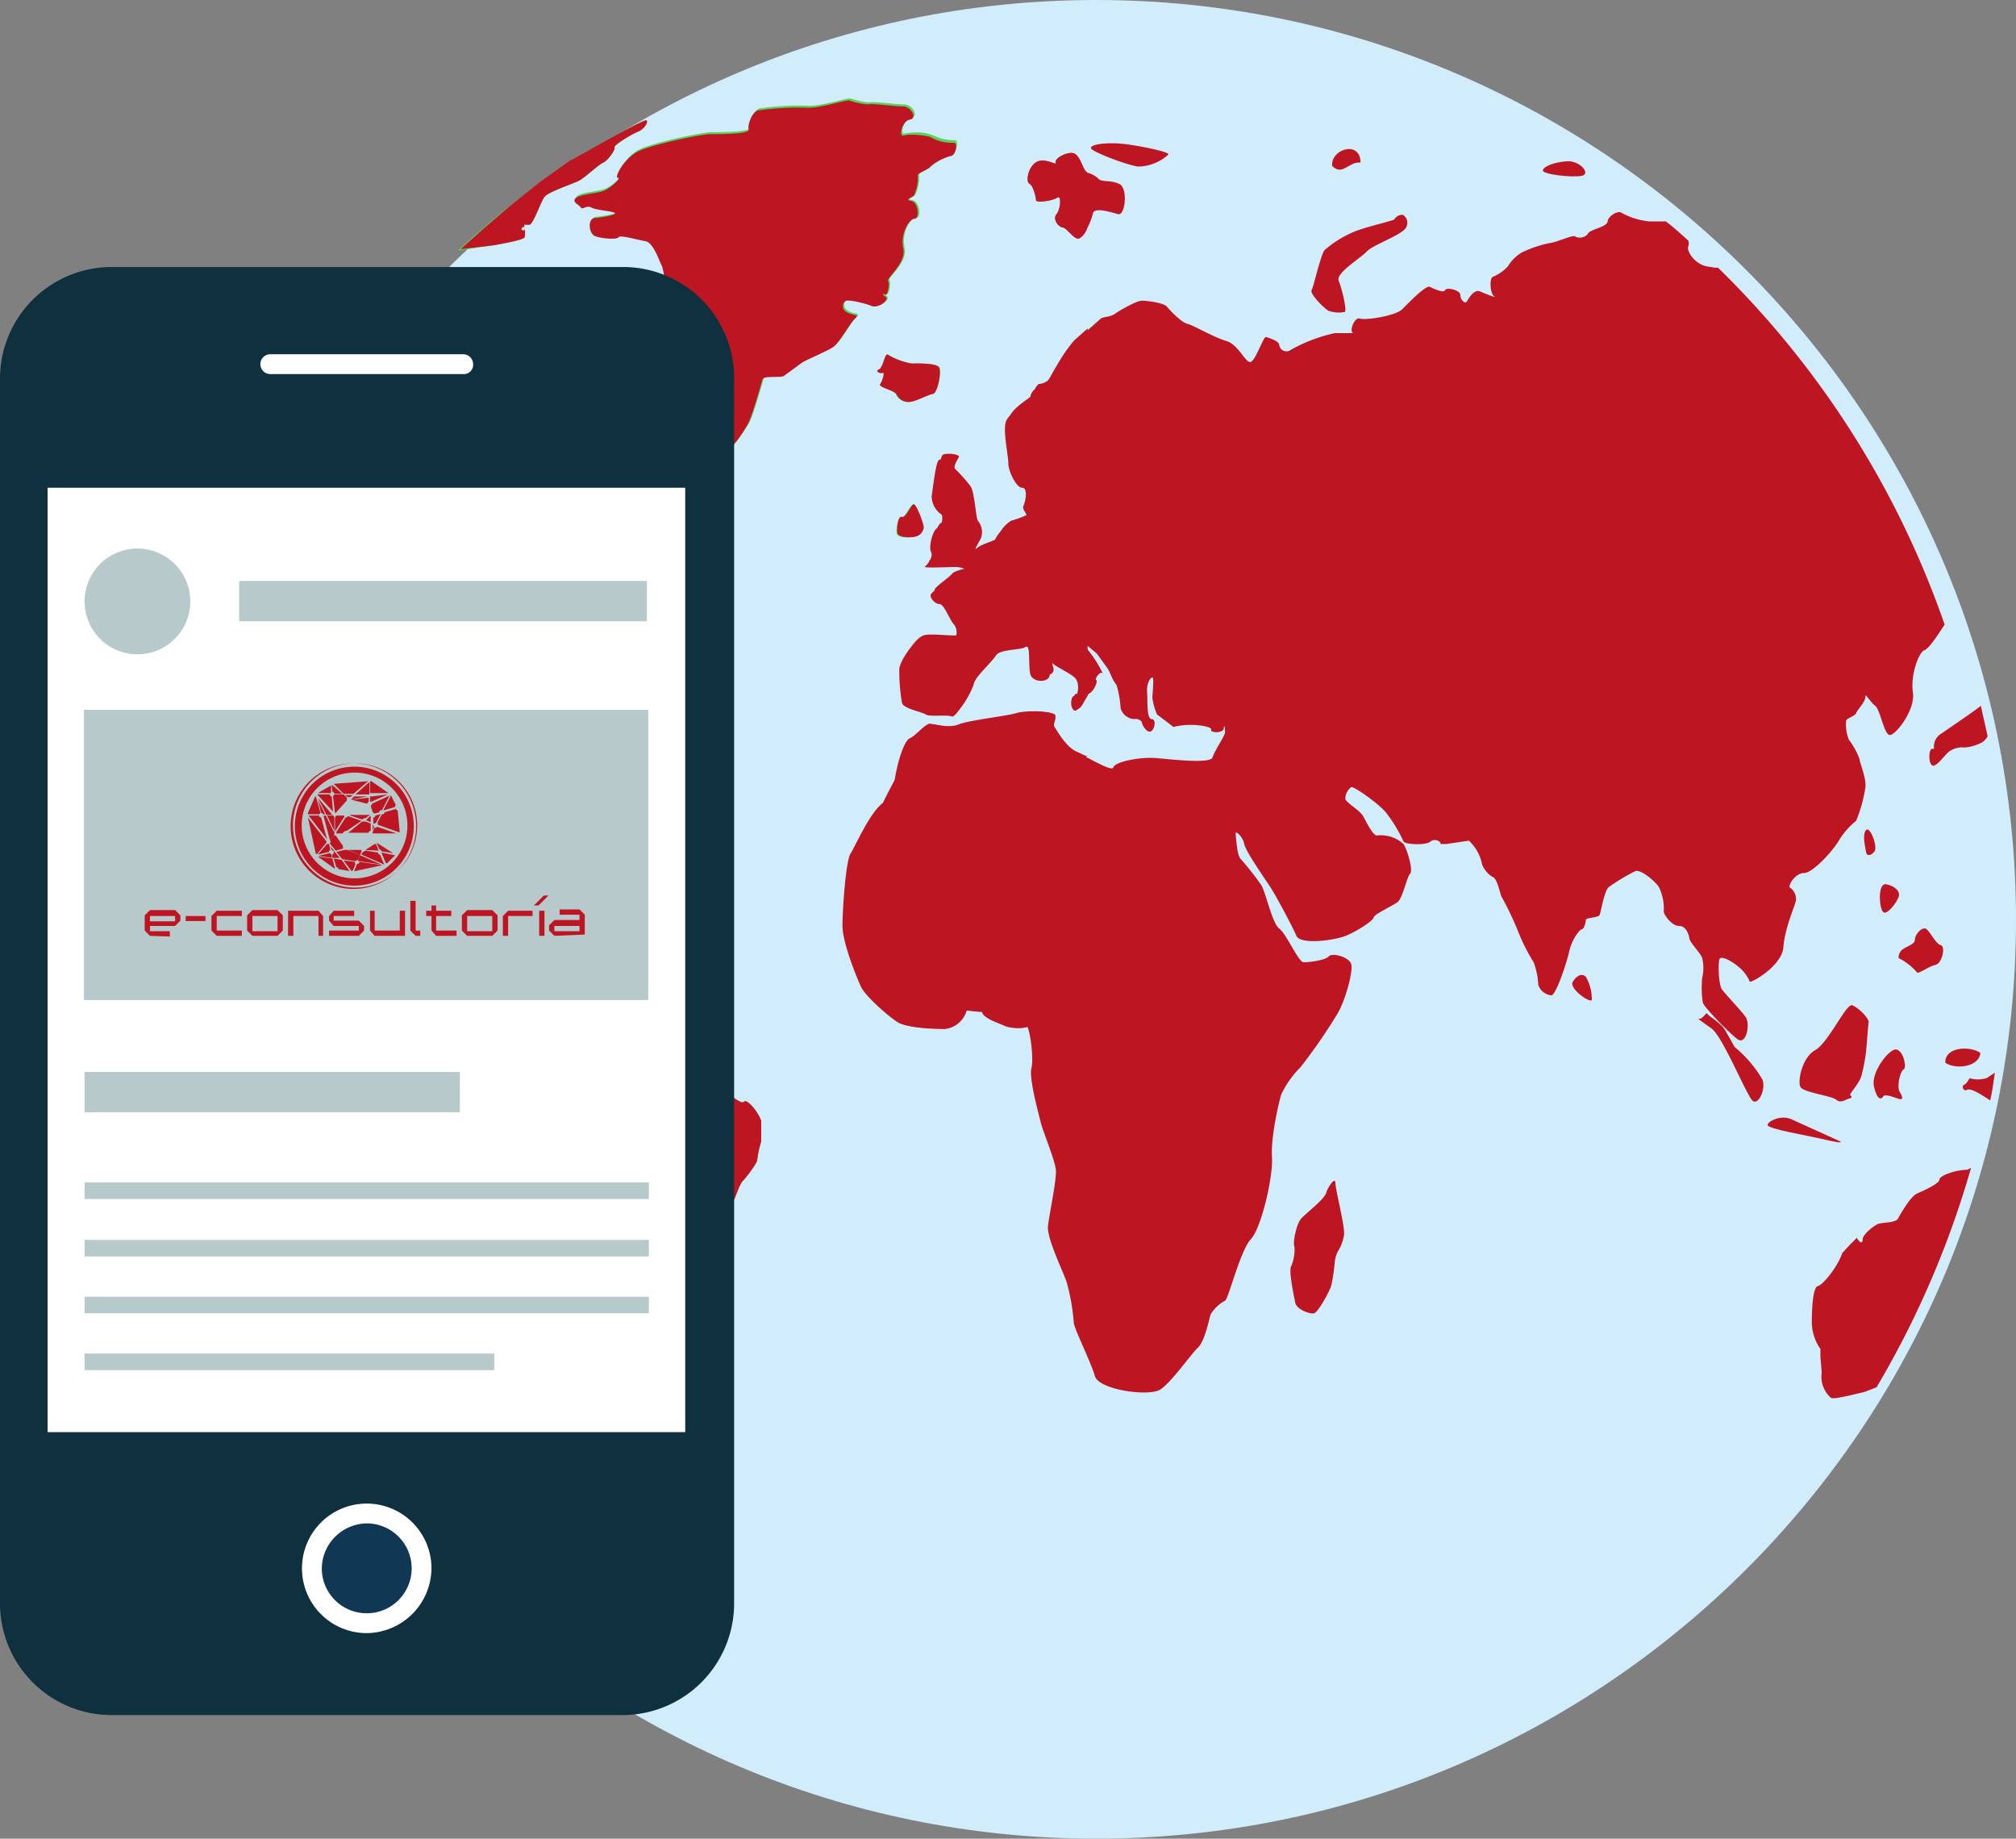<svg xmlns="http://www.w3.org/2000/svg" xmlns:xlink="http://www.w3.org/1999/xlink" viewBox="0 0 305.1 278.2"><rect x="0" y="0" width="305.1" height="278.2" fill="#808080" stroke="none"/><defs><style>.cls-1{fill:none;}.cls-2{fill:#d1ecfb;}.cls-3{fill:#bd1622;}.cls-4{fill:#57d357;}.cls-5{fill:#103754;}.cls-6{fill:#c1e2de;}.cls-7{fill:#0e303f;}.cls-8{fill:#fff;}.cls-9{fill:#b7c9cb;}.cls-10{clip-path:url(#clip-path);}</style><clipPath id="clip-path"><rect class="cls-1" x="9.8" y="110.4" width="92.3" height="38.49"/></clipPath></defs><title>mundo</title><g id="Capa_2" data-name="Capa 2"><g id="Pagina_Inicial_escritorio" data-name="Pagina Inicial escritorio"><g id="Porque_somos_tu_mejor_elección" data-name="Porque somos tu mejor elección"><path class="cls-2" d="M165.9,0C89.2,0,26.8,62.4,26.8,139.1S89.2,278.2,165.9,278.2s139.2-62.3,139.2-139S242.6,0,165.9,0Z"/><path class="cls-3" d="M297.7,177c-1.8,0-4.2.9-4.2,1.5s-2.5,1.7-3.4,2.1-2.4,2.9-2.8,3.7-2.4.6-3.1.9-2.3,1.6-2.3,2.3-.4.6-.9-.2l-1,1-1.2,1.3c-.7,2.1-2.9,4.8-3.7,5s-.9,3.9-.9,5.4a7.1,7.1,0,0,0,1.3,4.1v1.2l.2,2.4a4.2,4.2,0,0,0,1.4,3.8c.4.3,3.8-.6,5.1-.9l1.8-.7a141.6,141.6,0,0,0,14.3-33.2Z"/><path class="cls-4" d="M68,180.5c-.2.4,2.3,2.9,3.2,3.8a26,26,0,0,1,3.4,6.4,11.5,11.5,0,0,1,0,4.1,7,7,0,0,0,.5,2.1c.1.5-.8,4.5-.5,6.2s-1.9,6.7-1.8,9.3,1.2,5.8,1.6,5.6.6,2.3-.1,2.6-1.7,2.3-1.2,2.4,0,2.1.1,2.9.8,6.1.9,7.4,2,4.5,2.4,5.6.8,3.1.9,3.4l.3.7,2,.9c.4.3,3.4.1,4.4-.1s.1-1.1-.3-1.5-.8-2.8-1.3-3-.7-3.2-.3-3.9,2.2-1.7,2.4-2.3.2-3.1-.2-3.5.1-3.5-.2-5.1,2.7-3,2.9-4.2,3.5-2.6,4.2-3.2,1.4-4.2,1-4.9,1.2-1.4,1.9-1.4l1.8-.5c.2,0,1.1-1.6,1.5-1.9s1.4-4.1,2.2-4.7a6.8,6.8,0,0,0,1.5-3.5,9.3,9.3,0,0,1,1.7-3.2c.4-.6,3.5-2,4.1-2.2s1.4-5.2,1.6-7a40.3,40.3,0,0,1,1.2-4.8c0-.6,1-1.1,1.2-1.3s.9-2.5,1.4-3,2.2-2.7,2.2-3.2a15.9,15.9,0,0,1,.6-2.8v-3.1c-.5-1.5-2.2-3.4-2.6-2.9s-2.3-1.3-3.3-1.7a16.3,16.3,0,0,0-4-.6c-.6,0-2.7-1.7-3.7-2a33.3,33.3,0,0,1-3.8-1c-.4-.3-1-3.9-3-5.1s-5.4-4-5.8-5-4.1-3.1-5.3-3.8-2.9-.8-3.1-.5-1.7-2-2.4-2.6-3-1.1-3.1-.6-1.6.2-1.9-.2-1.5.2-2.1.4-2.4,3-3.3,3.7-1.9-.6-2.5-.9a6,6,0,0,0-3.3.9c-.6.4-1.9-3-1.6-4.6s-1.4-4.7-2.8-4.8-1.7-3.4-1.5-4.6-2.4-2-3.1-2.1-2.3,1.6-2.6,2.5-6.4-1.1-5.7-4.8,3.6-7.5,4.3-7.9,4.6-.6,5.5-.1a1.6,1.6,0,0,0,1.8-.2,12.2,12.2,0,0,1,4.3.4c.9.4,2.3,4.1,3.3,4.5s1.3-2.4,1.5-3.1a9,9,0,0,0-.7-2.9c-.2-.5,1.6-5,3.1-5.7s3.1-3.3,2.9-3.7,1.2-.8,1.5-1,0-3.8.5-4.6a17.2,17.2,0,0,1,4.3-2.8c.9-.4,1.5-2.6,1.2-3.1s2.3-2.6,3.7-3.1,2.5.8,2.2.9L87,95.3c.8-.5,0-2.3-.6-2.8s-.2-2.4.5-2.6A2.5,2.5,0,0,0,88,87.7c-.2-.3,3,.3,4.2-.6s.3,2.1-.5,3.4a1.4,1.4,0,0,0,1.2,2.2,1.3,1.3,0,0,1,1.3,1c.1.3,1.3-.4,2.1,0s1.3-1.1,1.3-1.8-1.9-2-2.2-2.9a46,46,0,0,1-.4-6.5c0-.9-1.3-2.5-1.7-2.2s-1.2-2.5-1.9-3.1a3.5,3.5,0,0,1-.8-2.4c0-.4-2.2-2.8-2.8-3.9s-1.3-.9-1.4-.4-1.6.6-2.3.5-1.2-2.6-1.2-3.5-2.9-1.1-3.4-1.9-2.4-.4-2.7-.9a3.2,3.2,0,0,0-2.3-.8c-.3.2-.2,7.1-.5,8.9s-1.9,3.5-2.5,3.4-.2,1.3.1,1.2-1.1,2-1.3,3.4-1.6,0-1.8-1.3-1.6-3-1.9-2.6-1.2-.5-1.6-.2-3-1.5-4.1-2.1-1.6-3.8-2.3-4.1-.1-.7-.1-1.2,2.1-2.4,2.7-3.1A49.6,49.6,0,0,1,65,61.8c.9-.7,1.6-2.3,1.4-2.6s3.9-1.6,5-1.9,2-3.4,2.2-4.3a3.7,3.7,0,0,0-1.2-2.7c-.5-.2,1.5-.3,2.2.1s2.7-.6,3.6-.2l3.7,2.2-.2,2.2-.5,3.8c-3.2,1.3-4.1,3.6-3,3.5s6.2,2.2,7.6,3.2,1.9-1.5,2.3-2.3a6.7,6.7,0,0,0,0-3.7c-.4-.5,1.6-.3,2.2.2s1.2-.5,1.6-.8.6-2.3.9-2.7-.9-.8-1-1.4-2.3-1.5-3-1.9a1.8,1.8,0,0,1-.5-2.2c.3-.3-.2-2.3-.6-2.9s-2.7-1.2-3.5-1.2-1.6-1.8-2.1-2.1a14.6,14.6,0,0,0-4.3-.4c-.7.2-2.1-2.2-3.4-1.4s-2.6-.8-3.2-1.2-3.6,2.9-3.5,5.1,1.1,4.4,1.6,4.5-.1,2.1-.6,2.7-1.8-.6-1.3-1.1-1.3-2.9-1.9-3.8-2-1.3-3-1.7l-1.8,2a5.1,5.1,0,0,1,.2,2.7c-.4,1.4-1.6,1.6-1.6,1A1.7,1.7,0,0,0,58,52a138.3,138.3,0,0,0-31.3,72.7,6.6,6.6,0,0,1,1.6,2.3c.4,1.2,2.5,2,2.9,2.3s.5-2.3.2-3,.5-1,.5-.6,2,2.7,2.6,3.6,1.3,6.1,2,7.2,6.7,3.5,8.7,3.9a11,11,0,0,1,4.8,3.2c.4.6,3,.9,3.5,1.2l2.4,2.4a3.5,3.5,0,0,1,1,1.7c0,.3,3.4,1.6,4.3,2.5a2.1,2.1,0,0,0,2.5.3c.2-.4.9,1.8,1.3,2.6a4.2,4.2,0,0,1,.1,2.9c-.3.3-.7,3.7-1.3,4.4s-1.8,5.7-1.5,6.7a7.4,7.4,0,0,0,2.6,3.3.8.8,0,0,1,.2,1.1l-.3.3c-.5,0-.3,4.9,1,5.6S68.2,180.2,68,180.5Z"/><path class="cls-5" d="M84.3,95.8"/><path class="cls-4" d="M74.8,37.1c1.6-.3,4.4-.8,4.6-1.2a4.2,4.2,0,0,0-.1-1.9h.8c.6,0,1.7-3.4,2.3-4.2s4.4-2,5.3-2.5,2.9-2.4,3.6-2.7,1.9-2,1.7-2.3,2.6-2,3.6-2.4,1.6-1.6,1.2-1.7-6,3-11.3,6A156.5,156.5,0,0,0,69.3,37.9Z"/><path class="cls-3" d="M175.5,210.3c1.7-1,4.8-5.5,5.8-6.4s1.7-4.3,1.9-5a5.7,5.7,0,0,1,2.2-2.1c.5-.2,2.3-7.6,3.9-9.3s3.4-9.5,3.2-12.4,1-8.2,1.4-9.5a14.6,14.6,0,0,1,2.9-4.1,83.9,83.9,0,0,0,5.6-8.1c1.2-2,2.4-6.4,2.1-7.5s-2.9-1.8-3.4-1.2-3,.9-3.8.9-2.6-4.3-3.7-5.1-2.1-5.8-2.8-6.7a46.4,46.4,0,0,0-3-3.8c-.6-.5-.7-3.1-.8-3.8s1.1.4,1.3,1.5,3.1,5.2,4,6.6,3.3,5.9,3.9,7.3,5.9.7,7.7-.1,3.9-2.2,4-2.7,2.8-1.7,3.6-2.3,1.4-3.8,1.9-4.3-.4-3.6-1-4.5a5.1,5.1,0,0,0-3.9-1.3c-.6.3-1.7-2-2.2-2.9s-2.5-2-2.7-2.6a2.2,2.2,0,0,1,.9-1.8c.3-.2,4.2,2.5,5.3,3.9a22,22,0,0,1,2.6,4.3c.2.5,3.3.6,4,.1a1.1,1.1,0,0,1,1.6.1v.2h.9l3.4-.5a6.6,6.6,0,0,1,2,3.6,3.9,3.9,0,0,0,1.6,1.9c.6.1,1.1,2.3,1.3,2.9a48.3,48.3,0,0,1,2.5,5.2,29.1,29.1,0,0,0,2.4,4.8,11,11,0,0,1,.7,3.4,2.3,2.3,0,0,0,2,1.6c.7-.1,2.3-4.9,2.7-6.7s1.6-3.3,1.9-3.3.6-1,.6-1.4,1.9-.3,2.1-.8.7-3.7,1.4-4.2a30.1,30.1,0,0,1,4-2.4c.8-.3,3.1,1.6,3.6,2.5a7.5,7.5,0,0,1,.7,3.5c-.2.3,1.1,2.3,2.3,2.3s1.5,1.5,1.6,2,1.6,2.1,1.9,2.8a6.6,6.6,0,0,1,0,3.1,15.9,15.9,0,0,0,.1,3.7c.2.7,3.8,4.4,5.2,5.5s2-2.3,1.3-3.3-3.1-3.5-3.6-4.2-.6-3.7-.4-4.5,2.1.4,2.8,1a5.8,5.8,0,0,1,1.8,2.3c0,.4,4.9-2.3,5.1-5.2s1.8-6.3,1.9-7.1a2.1,2.1,0,0,0-.9-1.9c-.4-.1.7-2.2,2.1-2.2s4.6-3.6,5.4-5.1a11.6,11.6,0,0,1,2.5-2.8,21.4,21.4,0,0,0,1.4-5c.2-1.4-.8-3.6-.9-4.4a11.9,11.9,0,0,0-1.6-2.9,6.1,6.1,0,0,1-.4-2.9c.1-.3,1.4-.7,1.5-1.1s1.5-1.8,1.4-2.5.8.9,1.5,1.4,1.3,4.1,2.1,4.4,4-3.7,3.6-6.4.9-6.1,1.7-6.4,2.1-2.4,3.1-3.9a139.2,139.2,0,0,0-34.3-54h-.5l-1.2-.2c-2-.4-3.1-2.5-2.8-3a1.3,1.3,0,0,0,0-.9c-1.1-1-2.2-2-3.4-2.9h-2.5a11,11,0,0,1-4.2-1.3c-.4-.4-2,.4-2.1,1.3s-2.8,1.2-3,1.9a1.6,1.6,0,0,1-1.9.4c-.2-.4-2.8.9-4,1a18.2,18.2,0,0,0-4.1,1.4,6.2,6.2,0,0,0-2.1,2.1,6.5,6.5,0,0,1-2.3,1.6c-.5.2-.4,2.5.2,2.9s-1.2-.3-2.1-.7-1.7,1-2,1.5-1-.3-1-1-2.1-1.2-2.3-.7-1.7-.2-2.3-.5-3.2,2.4-4.2,3.4-5.6,1.7-6.4,1.4-1.7,2-1,2.2h-2.8a24.4,24.4,0,0,0-6.6,2.5,1.1,1.1,0,0,1-1.8-.7c0-.6-1.6-1.1-2-1.2s-1.4,3.1-2.2,3.7-1.8-2.5-3.8-3.1-5-2.4-5.9-2.6-2.6-2-3.1-2.6-3-.9-3.8-.9-3.4,1.5-4.1,2-1.7.4-2.1.7l-4.4,3.9c-1.1.9-3.1,4.7-3.7,5.7a2.4,2.4,0,0,1-1.9,1.1,1.9,1.9,0,0,0-.7,1.4c0,.4-3.3,2.1-3.7,3.6s.4,5,.4,6.2,1.2,3.7,2.1,3.7.5,2.1.2,2.7.6,1.2.5,1.7-2.3,1.2-3,1.4a5,5,0,0,0-2,2.5c-.1.5-2.3.9-3.1,1.6a9.1,9.1,0,0,1,.6-1.6,2.7,2.7,0,0,0-.5-2.5c-.3-.3-.5-4.3-1.1-5.2a22.4,22.4,0,0,0-2.3-2.6c-.3-.3.2-1.3.5-1.8s-1.9-.7-2.4-.4-.9,4.3-1.1,5.4a3.4,3.4,0,0,0,1.4,2.8c.4.1.2,2-.5,2.1s-1.4,2.9-1,3.6-.5,1.9-.9,2.2,2.8.1,4.3.1a3.9,3.9,0,0,1,2.5.7c-.1.1-2.8.5-3.3,1.1s-2.3,1.8-2.6,2.3.6,1.5,1.3,1.5,1.6,2.6,2.2,3.1a2.2,2.2,0,0,1,.1,2.3c-.2.4-3.9-.2-5.2.1s-3.1,3.2-3.2,4.3a28.4,28.4,0,0,0,.4,5.1c.1.9,3,1.4,3.6,1.8s3.3,0,3.9.3,2.4-2.8,2.8-4.2,3.3-4,3.9-5,3.7-.8,4.5-1.3.4,2.4.7,4,3.4,1.4,2.9-.1.3-2.1.4-1.6,3,1.7,3.6,2.5.4,2.6-.2,2.6-.7,1.9,0,2.2,1.6-2.2,2.3-2.6,1.3-1.9,1-2,.6-1.5,1-1a17.8,17.8,0,0,0-2.8-4.2c-1.3-1.3-.3-.7,1.9,1.2l1.6,2.2c.3.4.7,1.6,1,2l.4.6a16.2,16.2,0,0,1,.6,3.5,2.3,2.3,0,0,0,2,1.6,1.3,1.3,0,0,1,1.2.4c-.1.1.5,1.5,1.2,1.5s1.1-1.9.3-1.9-.6-2.8-.7-4.1.5-2.2.8-2.2,0,2.5,0,3.1a9.7,9.7,0,0,0,.7,2.5l.8.6,1.7,1.3c2.5-.7,5.9-.1,5.7.4s1.8.6,1.9-.2.2.1.2.6-1.6,2.8-1.9,3.8-6.1.3-8.6.1-6.2.6-6.4,1.4-4.1-1.7-5.9-2.4-3.2-3.4-3.5-3.8.3-1.2.1-1.8-4.2-.6-5.4-.2-7.3,1.1-8.7,1.7-3.6,0-4.3-.1-2.3,1.9-3.1,2.2-1.8,3.2-2.3,6.3l-1.1,2.1-.7,1.4c-2,1.5-4.2,6.6-4.9,7.7s-1.2,8.4-1.2,10.9,2.1,7.7,2.8,9.2,4.3,4.6,5.6,5.4,5.3.9,6.6.9a3.9,3.9,0,0,0,3.3-2.8l1.9.2h.9c0,1.1,2.9,1.9,3.6,2.3a5.5,5.5,0,0,0,3.1-.1c.5-.1,1.2,4.9.8,6.4s1,6.6,1.4,8.2,2.2,5.8,2.3,7.3-1,6.6-1.2,8.4,2.2,6.7,2.8,8.4a31,31,0,0,1,1.1,6.2c0,.8,2.6,6,3.2,8.1S173.7,211.3,175.5,210.3Z"/><path class="cls-3" d="M290.1,147.1c.1.4,1.8-.9,2.8-1.1s1.6-2.8.8-3-1.7-2.3-2.3-2.5-1.6.9-1.6,1.7-1.8,1.1-2.2,1.8-.3,1.1,0,1.1A9.2,9.2,0,0,1,290.1,147.1Z"/><path class="cls-3" d="M288.1,161.8c.5-.2,0-2.8-1.1-3s-3.9,3.5-3.4,5.6,1.1,2,1.4,1.5,2,.3,2.5.4.5-.3,0-1.1S287.6,162,288.1,161.8Z"/><path class="cls-3" d="M282.4,159.2c.1-.9.3-3.9.4-4.5s-1.6-2.3-2.5-2.6-3.6,5.7-5.6,6.8-2.7,4.8-2.2,5.6,4.7,1.3,5.4,1.9,1.5-.1,2-.2.3-.4.1-.5,1.4-1.8,1.7-2.9A27.6,27.6,0,0,0,282.4,159.2Z"/><path class="cls-3" d="M271,169.3c-1.5-.6-3.4.3-3.5.9s6,1.6,8.1,2.1,3.3.7,2.9.4Z"/><path class="cls-3" d="M283.7,128.8c.5-.7-.7-3.9-1.3-3.2s-.1,2.6,0,3.3S283.2,129.5,283.7,128.8Z"/><path class="cls-3" d="M287.3,135.8c.4-.8-.4-1.7-1.8-2s-1.1,3.7-.5,4.2S287,136.6,287.3,135.8Z"/><path class="cls-3" d="M294.4,160.8c1.6,1.1,5.2.6,5.3-1.5C298.1,158.2,294.3,158.4,294.4,160.8Z"/><path class="cls-3" d="M293.5,111.2a2.3,2.3,0,0,0-.8,2.1h-.3c-.5,0-.6,2.1,0,2.5s1.9-1.6,2.6-2.1a3.4,3.4,0,0,1,2.3-.6,6.7,6.7,0,0,0,2.7-.8,2.4,2.4,0,0,0,.8-.9c-.3-1.5-.7-3-1-4.6l-1.8,1.3Z"/><path class="cls-5" d="M256.7,154"/><path class="cls-3" d="M266.7,163.3a18.4,18.4,0,0,0-4.2-4.9l-.6-1.1-.7-1.2c-.6-1.3-2.6-2.3-2.8-2.7s-.8,1.1-1.5.7l2.1,1.5c1.8,1.3,5.4,10.4,6.3,11S267.3,164.6,266.7,163.3Z"/><path class="cls-3" d="M238,148.6c-.5,1,2.6,3.2,2.9,2.7a6.6,6.6,0,0,0-.9-3.5C239.4,147.2,238.6,147.6,238,148.6Z"/><path class="cls-3" d="M196,197c.1,1.1,2.3,1.9,2.9,1.7s2.4-3.4,2.6-4.3a28.1,28.1,0,0,0,.5-3.4,4.4,4.4,0,0,1,.5-1.7,6.7,6.7,0,0,0,.9-2.4c.2-1.2-1.3-6.9-1.3-7.9s-1.1.5-1.4,1.5-3.1,3.1-3.8,3.9-1.3,3.7-1,4.2a6.4,6.4,0,0,1-.5,3C195,192.2,195.8,196,196,197Z"/><path class="cls-4" d="M93.5,236.6h1.9C95.6,234.5,93.4,234.8,93.5,236.6Z"/><path class="cls-4" d="M144.5,21.2a6.4,6.4,0,0,1-3.2-.7,7.7,7.7,0,0,0-4.3-.3c-.9.4-.3-2.2.9-2.4s.2-2-1.1-2-4.6-.5-5.3-.3a12.9,12.9,0,0,1-2.8-.6c-.5-.1-4.5,1.2-6.3,1.1a42.5,42.5,0,0,0-7.4.4c-1,.2-1.7,2.2-1.5,2.9s-4.4.7-5.8.7-9.1,1.6-11.1,2.7-3.5,3.9-2.9,3.9-1.1,1.6-2.2,2-3.6.5-4.2,1.1.6,1,.8,1.4.9-.3,1.6.1,2.9.5,3.5.8-1.9.7-3,.8-.9,2.3,0,2.7,3.4.6,3.6.2,2.9.4,4.1.6,2.1,3.1,2.5,3.8a11.1,11.1,0,0,1,.4,3.6c0,.7,2.1,1.8,2.5,1.4s.3,1-.6.9-.3,2.4.8,2.8.3,1.9-.3,2.4-.3,1.9-.9,2.5,2.3,5.6,2.2,8.2,1.6,4.7,2.2,4.7,2.7.5,3,1.1,1.3-.4,1.7-.8a25.7,25.7,0,0,0,1.9-2.8c.7-1.1,2.1-6.3,2.3-6.9s2.6-.2,3.2-.5l2.6-1.9c.4-.4,3.9-1.8,4.9-2.5s2.5-3.6,3.3-4.3-.4-.4-1.3-1a1,1,0,0,1-.4-1.4l.2-.2c.2-.3,3.1.4,4,.8s2.8-.9,2.1-1.4-.3-.5,0-.3.7-1.7.4-2.1,2.8-2.7,2.3-4.9.8-4.5,1.7-4.5.6-2.5-.5-2.7,0-.4.4-.8a6.3,6.3,0,0,0,.6-3c-.2-.4,1.6-.9,1.9-1.4a8.5,8.5,0,0,1,3.1-1.6C144.7,23.2,145.2,21.2,144.5,21.2Z"/><path class="cls-3" d="M162.5,23.2c-1-.3-3,.8-2.7,1.4s-1.6-.8-2.9-.1-1.7,3-1.1,3.3,1,2.1,1,2.5,2.5.1,3.2-.4.5,1.8-.1,2.5.2,1.9.9,2,1.6,1.7,2.4,1.7,2-2.8,2.2-3.8,2.7-.2,3.8.1,1.5-3.8.3-4.5-2.7-.3-3.2-.8a3.8,3.8,0,0,0-1.9-1C164,26,163.5,23.5,162.5,23.2Z"/><path class="cls-3" d="M172.2,25.2a6.9,6.9,0,0,0,4.6-1.8c.5-.4-5.4-1.6-7.7-1.7s-4,.2-4,.7S170.3,24.9,172.2,25.2Z"/><path class="cls-4" d="M136.4,78.3c-.5-.2-.8,1.7-.7,2.4s1.9.7,2.7.5a1.6,1.6,0,0,0,1.3-1.4c0-.6-1.1-3.5-1.5-3.5S136.9,78.5,136.4,78.3Z"/><path class="cls-4" d="M142.2,55.6c-.4-.7-3.4-.6-4.2-.6a10.6,10.6,0,0,1-3.5-1.3c-.5-.5-.7,1.9-1.4,2.2s.4.7.6.5,0,1.2-.4,1.7,2,.8,2.3,1.6a2,2,0,0,0,2.1,1.1c.9-.1,2.7-1.1,3.4-1.2S142.6,56.4,142.2,55.6Z"/><path class="cls-3" d="M206.9,38c1-1,5.4-2.5,5.9-3.6a1.4,1.4,0,0,0-.5-1.9h-.2a1.5,1.5,0,0,0-1.1.7c-.1.2-5.1,1.3-6.6,2.1a16.6,16.6,0,0,0-3.9,2.5c-.6.6-1.7,5.6-2,6.1s1.6,2.5,2.5,3.1a4.6,4.6,0,0,0,2.5.2c.4-.1-.4-3.5-.9-4.7S205.9,39.1,206.9,38Z"/><path class="cls-3" d="M201.6,25.1c1.6,1.6,2.5-.7,4.3-.5C205.9,21.2,201.4,22.5,201.6,25.1Z"/><path class="cls-3" d="M233.5,25.8c0,.6,4.5,1.1,5.9.8s-.3-2.3-2.2-2.2S233.5,25.2,233.5,25.8Z"/><path class="cls-4" d="M67.1,59.8c-.5.4,0,2.7.8,2.7s2.4-3.4,3.5-2.7,1.9.9,1.7.6-3.4-1.7-3.8-2S67.6,59.4,67.1,59.8Z"/><path class="cls-4" d="M78.8,136.2c0,.4,2,.3,2.3-.3s.1-1.1-.4-1.1A3.2,3.2,0,0,0,78.8,136.2Z"/><path class="cls-4" d="M69.9,132.9c.9-.2.5,1.3.7,1.9s2.5,1,3,1.4,1.6-.7,2.5-.6-.3-3.2-1.8-3.1-2.7-1.4-3.1-1.6a16.6,16.6,0,0,1-2.6-1.6c-.5-.4-4.4-.7-5.7-.7a4.1,4.1,0,0,0-3,1.8c-.2.4,2.1.8,2.7.4s3.7.4,4.4,1.1A3.7,3.7,0,0,0,69.9,132.9Z"/><path class="cls-4" d="M65.7,136.2c0,.4,2,.1,2.5.1s.5-.4,0-.7S65.7,135.8,65.7,136.2Z"/><path class="cls-4" d="M67.1,125.8c-.5-.2-.9.6-.9,1a.7.7,0,0,0,.6.7C67.2,127.5,67.7,126,67.1,125.8Z"/><path class="cls-4" d="M71.4,126.1a1.7,1.7,0,0,0-1.3-.7c-.3,0-.4.6-.4,1.5S71.5,126.5,71.4,126.1Z"/><path class="cls-4" d="M74.4,130.8c.8-.4.9-1.3.4-1.3s-1.4-1.4-1.9-1.6-.9.9-.9,1.3a.6.6,0,0,0,.5.7h.1C73,129.8,73.6,131.2,74.4,130.8Z"/><path class="cls-3" d="M300.7,163.1a4.4,4.4,0,0,1-2.4.1c-.3-.3-.5.7-1,.9s-.2,1.1.4.8,2.1.7,3.5,1.6c.3-1.3.5-2.8.7-4.2Z"/><path class="cls-3" d="M68,180.5c-.2.4,2.3,2.9,3.2,3.8a26,26,0,0,1,3.4,6.4,11.5,11.5,0,0,1,0,4.1,7,7,0,0,0,.5,2.1c.1.5-.8,4.5-.5,6.2s-1.9,6.7-1.8,9.3,1.2,5.8,1.6,5.6.6,2.3-.1,2.6-1.7,2.3-1.2,2.4,0,2.1.1,2.9.8,6.1.9,7.4,2,4.5,2.4,5.6.8,3.1.9,3.4l.3.7,2,.9c.4.3,3.4.1,4.4-.1s.1-1.1-.3-1.5-.8-2.8-1.3-3-.7-3.2-.3-3.9,2.2-1.7,2.4-2.3.2-3.1-.2-3.5.1-3.5-.2-5.1,2.7-3,2.9-4.2,3.5-2.6,4.2-3.2,1.4-4.2,1-4.9,1.2-1.4,1.9-1.4l1.8-.5c.2,0,1.1-1.6,1.5-1.9s1.4-4.1,2.2-4.7a6.8,6.8,0,0,0,1.5-3.5,9.3,9.3,0,0,1,1.7-3.2c.4-.6,3.5-2,4.1-2.2s1.4-5.2,1.6-7a40.3,40.3,0,0,1,1.2-4.8c0-.6,1-1.1,1.2-1.3s.9-2.5,1.4-3,2.2-2.7,2.2-3.2a15.9,15.9,0,0,1,.6-2.8v-3.1c-.5-1.5-2.2-3.4-2.6-2.9s-2.3-1.3-3.3-1.7a16.3,16.3,0,0,0-4-.6c-.6,0-2.7-1.7-3.7-2a33.3,33.3,0,0,1-3.8-1c-.4-.3-1-3.9-3-5.1s-5.4-4-5.8-5-4.1-3.1-5.3-3.8-2.9-.8-3.1-.5-1.7-2-2.4-2.6-3-1.1-3.1-.6-1.6.2-1.9-.2-1.5.2-2.1.4-2.4,3-3.3,3.7-1.9-.6-2.5-.9a6,6,0,0,0-3.3.9c-.6.4-1.9-3-1.6-4.6s-1.4-4.7-2.8-4.8-1.7-3.4-1.5-4.6-2.4-2-3.1-2.1-2.3,1.6-2.6,2.5-6.4-1.1-5.7-4.8,3.6-7.5,4.3-7.9,4.6-.6,5.5-.1a1.6,1.6,0,0,0,1.8-.2,12.2,12.2,0,0,1,4.3.4c.9.4,2.3,4.1,3.3,4.5s1.3-2.4,1.5-3.1a9,9,0,0,0-.7-2.9c-.2-.5,1.6-5,3.1-5.7s3.1-3.3,2.9-3.7,1.2-.8,1.5-1,0-3.8.5-4.6a17.2,17.2,0,0,1,4.3-2.8c.9-.4,1.5-2.6,1.2-3.1s2.3-2.6,3.7-3.1,2.5.8,2.2.9L87,95.3c.8-.5,0-2.3-.6-2.8s-.2-2.4.5-2.6A2.5,2.5,0,0,0,88,87.7c-.2-.3,3,.3,4.2-.6s.3,2.1-.5,3.4a1.4,1.4,0,0,0,1.2,2.2,1.3,1.3,0,0,1,1.3,1c.1.3,1.3-.4,2.1,0s1.3-1.1,1.3-1.8-1.9-2-2.2-2.9a46,46,0,0,1-.4-6.5c0-.9-1.3-2.5-1.7-2.2s-1.2-2.5-1.9-3.1a3.5,3.5,0,0,1-.8-2.4c0-.4-2.2-2.8-2.8-3.9s-1.3-.9-1.4-.4-1.6.6-2.3.5-1.2-2.6-1.2-3.5-2.9-1.1-3.4-1.9-2.4-.4-2.7-.9a3.2,3.2,0,0,0-2.3-.8c-.3.2-.2,7.1-.5,8.9s-1.9,3.5-2.5,3.4-.2,1.3.1,1.2-1.1,2-1.3,3.4-1.6,0-1.8-1.3-1.6-3-1.9-2.6-1.2-.5-1.6-.2-3-1.5-4.1-2.1-1.6-3.8-2.3-4.1-.1-.7-.1-1.2,2.1-2.4,2.7-3.1A49.6,49.6,0,0,1,65,61.8c.9-.7,1.6-2.3,1.4-2.6s3.9-1.6,5-1.9,2-3.4,2.2-4.3a3.7,3.7,0,0,0-1.2-2.7c-.5-.2,1.5-.3,2.2.1s2.7-.6,3.6-.2l3.7,2.2-.2,2.2-.5,3.8c-3.2,1.3-4.1,3.6-3,3.5s6.2,2.2,7.6,3.2,1.9-1.5,2.3-2.3a6.7,6.7,0,0,0,0-3.7c-.4-.5,1.6-.3,2.2.2s1.2-.5,1.6-.8.6-2.3.9-2.7-.9-.8-1-1.4-2.3-1.5-3-1.9a1.8,1.8,0,0,1-.5-2.2c.3-.3-.2-2.3-.6-2.9s-2.7-1.2-3.5-1.2-1.6-1.8-2.1-2.1a14.6,14.6,0,0,0-4.3-.4c-.7.2-2.1-2.2-3.4-1.4s-2.6-.8-3.2-1.2-3.6,2.9-3.5,5.1,1.1,4.4,1.6,4.5-.1,2.1-.6,2.7-1.8-.6-1.3-1.1-1.3-2.9-1.9-3.8-2-1.3-3-1.7l-1.8,2a5.1,5.1,0,0,1,.2,2.7c-.4,1.4-1.6,1.6-1.6,1A1.7,1.7,0,0,0,58,52l-1.8,2.3-1.8,2.3-1.8,2.5L51,61.3l-2.3,3.4L46.6,68c-.6.9-1.1,1.9-1.7,2.9a11.2,11.2,0,0,0-1.1,2L42.1,76l-.9,1.8c-1.2,2.4-2.4,4.9-3.5,7.5v.2l-1.5,3.8-.6,1.4-1.4,3.9-.2.6a137.6,137.6,0,0,0-3.9,13.5c-.1.3-.1.6-.2.9a137.9,137.9,0,0,0-2.5,14.7h0a6.6,6.6,0,0,1,1.6,2.3c.4,1.2,2.5,2,2.9,2.3s.5-2.3.2-3,.5-1,.5-.6,2,2.7,2.6,3.6,1.3,6.1,2,7.2,6.7,3.5,8.7,3.9a11,11,0,0,1,4.8,3.2c.4.6,3,.9,3.5,1.2l2.4,2.4a3.5,3.5,0,0,1,1,1.7c0,.3,3.4,1.6,4.3,2.5a2.1,2.1,0,0,0,2.5.3c.2-.4.9,1.8,1.3,2.6a4.2,4.2,0,0,1,.1,2.9c-.3.3-.7,3.7-1.3,4.4s-1.8,5.7-1.5,6.7a7.4,7.4,0,0,0,2.6,3.3.8.8,0,0,1,.2,1.1l-.3.3c-.5,0-.3,4.9,1,5.6S68.2,180.2,68,180.5Z"/><line class="cls-1" x1="84.3" y1="95.8" x2="84.3" y2="95.8"/><path class="cls-3" d="M74.8,37.1c1.6-.3,4.4-.8,4.6-1.2a4.2,4.2,0,0,0-.1-1.9h.8c.6,0,1.7-3.4,2.3-4.2s4.4-2,5.3-2.5,2.9-2.4,3.6-2.7,1.9-2,1.7-2.3,2.6-2,3.6-2.4,1.6-1.6,1.2-1.7-6,3-11.3,6h-.1l-4.5,3.2L79,29.7l-1.5,1.2-3.4,2.9-.7.6-3.7,3.3Z"/><path class="cls-3" d="M162.9,105c-.6,0-.7,1.9,0,2.2s1.1-1.1,1.7-1.9V97.6h-.1c-.8-.8-.7-.8.1-.2V49.7l-1.8,1.6c-1.1.9-3.1,4.7-3.7,5.7a2.4,2.4,0,0,1-1.9,1.1,1.9,1.9,0,0,0-.7,1.4c0,.4-3.3,2.1-3.7,3.6s.4,5,.4,6.2,1.2,3.7,2.1,3.7.5,2.1.2,2.7.6,1.2.5,1.7-2.3,1.2-3,1.4a5,5,0,0,0-2,2.5c-.1.5-2.3.9-3.1,1.6s.5-1.2.6-1.6a2.7,2.7,0,0,0-.5-2.5c-.3-.3-.5-4.3-1.1-5.2a22.4,22.4,0,0,0-2.3-2.6c-.4-.3.2-1.3.5-1.8s-1.9-.7-2.4-.4-.9,4.3-1.1,5.4A3.4,3.4,0,0,0,143,77c.4.1.2,2-.5,2.1s-1.4,2.9-1,3.6-.5,1.9-.9,2.2,2.8.1,4.3.1a3.9,3.9,0,0,1,2.5.7c-.1.1-2.8.5-3.3,1.1s-2.3,1.8-2.6,2.3.6,1.5,1.3,1.5,1.6,2.6,2.2,3.1a2.2,2.2,0,0,1,.1,2.3c-.2.4-3.9-.2-5.2.1s-3.1,3.2-3.2,4.3a28,28,0,0,0,.4,5.1c.1.8,3,1.4,3.6,1.8s3.3,0,3.9.3,2.4-2.8,2.8-4.2,3.3-4,3.9-5,3.7-.8,4.5-1.3.4,2.4.7,4,3.4,1.4,2.9-.1.3-2.1.4-1.6,3,1.7,3.6,2.5S163.5,105,162.9,105Z"/><path class="cls-3" d="M164.6,114.5l-1.5-.7c-1.8-.7-3.2-3.4-3.5-3.8s.3-1.2.1-1.8-4.2-.6-5.4-.2-7.3,1.1-8.7,1.7-3.6,0-4.3-.1-2.3,1.9-3.1,2.2-1.8,3.2-2.3,6.3l-1.1,2.1-.7,1.4c-2,1.5-4.2,6.6-4.9,7.7s-1.2,8.4-1.2,10.9,2.1,7.7,2.8,9.2,4.3,4.6,5.6,5.4,5.3.9,6.6.9a3.9,3.9,0,0,0,3.3-2.8l1.9.2h.9c0,1.1,2.9,1.9,3.6,2.3a5.5,5.5,0,0,0,3.1-.1c.5-.1,1.2,4.9.8,6.4s1,6.6,1.4,8.2,2.2,5.8,2.3,7.3-1,6.6-1.2,8.4,2.2,6.7,2.8,8.4a31,31,0,0,1,1.1,6.2,18.6,18.6,0,0,0,1.4,3.6V114.3h0Z"/><path class="cls-4" d="M93.5,236.6h1.9C95.6,234.5,93.4,234.8,93.5,236.6Z"/><path class="cls-3" d="M131.9,46.3c1,.4,2.8-.9,2.1-1.4s-.3-.5,0-.3.7-1.7.4-2.1,2.8-2.7,2.3-4.9.9-4.5,1.7-4.5.6-2.5-.5-2.7,0-.4.4-.8a6.3,6.3,0,0,0,.6-3c-.2-.4,1.6-.9,1.9-1.4a7.8,7.8,0,0,1,3.1-1.6c.8-.1,1.1-2.1.4-2a6.4,6.4,0,0,1-3.2-.7c-.4-.4-3.4-.7-4.3-.4s-.3-2.2.9-2.4.2-2-1.1-2-4.6-.5-5.3-.3a12.9,12.9,0,0,1-2.8-.6c-.5-.1-4.5,1.2-6.3,1.1a42.2,42.2,0,0,0-7.4.4c-1,.2-1.7,2.2-1.5,2.9s-4.4.7-5.8.7S98.4,21.9,96.4,23s-3.5,3.9-2.9,3.9-1.1,1.6-2.2,2-3.6.5-4.2,1.1.6,1,.8,1.4.9-.4,1.6,0,2.9.5,3.5.8-1.9.7-3,.8-.9,2.3,0,2.7,3.4.6,3.6.2,2.9.4,4.1.6,2.1,3.1,2.5,3.8a11.1,11.1,0,0,1,.4,3.6c0,.7,2.1,1.8,2.5,1.4s.3,1-.6.9-.3,2.4.8,2.8.3,1.9-.3,2.4-.3,1.9-.9,2.5,2.3,5.6,2.2,8.2,1.6,4.7,2.2,4.7,2.7.5,3,1.1,1.3-.4,1.7-.8a25.7,25.7,0,0,0,1.9-2.8c.7-1.1,2.1-6.3,2.3-6.9s2.6-.2,3.2-.5l2.6-1.9c.4-.4,3.9-1.8,4.9-2.5s2.5-3.6,3.3-4.3-.4-.4-1.3-1a1,1,0,0,1-.4-1.4l.2-.2C128.1,45.2,131,45.9,131.9,46.3Z"/><path class="cls-3" d="M162.5,23.2c-1-.3-3,.8-2.7,1.4s-1.6-.8-2.9-.1-1.7,3-1.1,3.3,1,2.1,1,2.5,2.5.1,3.2-.4.5,1.8-.1,2.5.2,1.9.9,2,1.6,1.7,2.4,1.7a2.4,2.4,0,0,0,1.3-1.5V26h0C164,26,163.5,23.5,162.5,23.2Z"/><path class="cls-3" d="M138.5,81.2a1.6,1.6,0,0,0,1.3-1.4c0-.6-1.1-3.5-1.5-3.5s-1.2,2.1-1.8,1.9-.8,1.7-.7,2.4S137.6,81.4,138.5,81.2Z"/><path class="cls-3" d="M135.7,59.7a2,2,0,0,0,2.1,1.1c.9-.1,2.7-1.1,3.4-1.2s1.3-3.3.9-4-3.4-.6-4.2-.6a10.6,10.6,0,0,1-3.5-1.3c-.5-.5-.7,1.9-1.4,2.2s.3.7.6.5,0,1.2-.4,1.7S135.5,59.1,135.7,59.7Z"/><path class="cls-4" d="M67.1,59.8c-.5.4,0,2.7.8,2.7s2.4-3.4,3.5-2.7,1.9.9,1.7.6-3.4-1.7-3.8-2S67.6,59.4,67.1,59.8Z"/><path class="cls-4" d="M78.8,136.2c0,.4,2,.3,2.3-.3s.1-1.1-.4-1.1A3.2,3.2,0,0,0,78.8,136.2Z"/><path class="cls-4" d="M69.9,132.9c.9-.2.5,1.3.7,1.9s2.5,1,3,1.4,1.6-.7,2.5-.6-.3-3.2-1.8-3.1-2.7-1.4-3.1-1.6a16.6,16.6,0,0,1-2.6-1.6c-.5-.4-4.4-.7-5.7-.7a4.1,4.1,0,0,0-3,1.8c-.2.4,2.1.8,2.7.4s3.7.4,4.4,1.1A3.7,3.7,0,0,0,69.9,132.9Z"/><path class="cls-4" d="M65.7,136.2c0,.4,2,.1,2.5.1s.5-.4,0-.7S65.7,135.8,65.7,136.2Z"/><path class="cls-4" d="M67.1,125.8c-.5-.2-.9.6-.9,1a.7.7,0,0,0,.6.7C67.2,127.5,67.7,126,67.1,125.8Z"/><path class="cls-4" d="M71.4,126.1a1.7,1.7,0,0,0-1.3-.7c-.3,0-.4.6-.4,1.5S71.5,126.5,71.4,126.1Z"/><path class="cls-4" d="M74.4,130.8c.8-.4.9-1.3.4-1.3s-1.4-1.4-1.9-1.6-.9.9-.9,1.3a.6.6,0,0,0,.5.7h.1C73,129.8,73.6,131.2,74.4,130.8Z"/><path class="cls-6" d="M79.4,34.3c-.1-.1-.7.3-.4.5A.3.3,0,0,0,79.4,34.3Z"/><path class="cls-6" d="M94.8,80.2c-.1-.1-.7.3-.5.5S95.1,80.5,94.8,80.2Z"/><path class="cls-7" d="M94.2,40.4H16.9A16.9,16.9,0,0,0,0,57.3V242.6a16.9,16.9,0,0,0,16.9,16.9H94.2a16.9,16.9,0,0,0,16.9-16.9V57.4a16.8,16.8,0,0,0-16.6-17Z"/><path class="cls-8" d="M40.9,53.6H70.1a1.5,1.5,0,0,1,1.5,1.5,1.4,1.4,0,0,1-1.3,1.5H40.9a1.5,1.5,0,0,1,0-3Z"/><path class="cls-8" d="M55.5,247.1a9.8,9.8,0,1,1,9.8-9.8A9.9,9.9,0,0,1,55.5,247.1Z"/><rect class="cls-8" x="7.2" y="73.8" width="96.5" height="142.89"/><path class="cls-5" d="M55.5,230.5a6.9,6.9,0,0,0-6.8,6.8,6.8,6.8,0,1,0,6.8-6.8Z"/><rect class="cls-9" x="12.7" y="107.4" width="85.4" height="43.91"/><rect class="cls-9" x="36.2" y="87.9" width="61.7" height="6.1"/><path class="cls-9" d="M28.8,91a8,8,0,1,1-8-8A8,8,0,0,1,28.8,91Z"/><rect class="cls-9" x="12.8" y="178.9" width="85.4" height="2.51"/><rect class="cls-9" x="12.8" y="187.6" width="85.4" height="2.51"/><rect class="cls-9" x="12.8" y="196.2" width="85.4" height="2.51"/><rect class="cls-9" x="12.8" y="204.8" width="62" height="2.51"/><rect class="cls-9" x="12.8" y="162.2" width="56.8" height="6.1"/><g class="cls-10"><path class="cls-3" d="M53.6,134a9,9,0,1,1,3.5-.7,9,9,0,0,1-3.5.7m0-17.1a8,8,0,1,0,3.1.6,8,8,0,0,0-3.1-.6"/><path class="cls-3" d="M50.9,123.4l-.2.3v2.1h0l1.4-2.2v-.2Z"/><path class="cls-3" d="M56,121.3h.2l2.5-1.1-2.4.3H56Z"/><path class="cls-3" d="M50.3,129.9l-2.2-.3,2.5,1.8h.1Z"/><path class="cls-3" d="M54,130.8H54l-.4,1h.1l4.2-.9-3.5-.5a.3.3,0,0,1-.3.3"/><path class="cls-3" d="M57.4,128.5h0a.3.3,0,0,1,.3.3l1.8.3-2.5-1.6H57Z"/><path class="cls-3" d="M49.4,127.5h0v-.2l-2.8-3.6,1.2,5.5H48Z"/><path class="cls-3" d="M55.9,120v-1.6h-.1l-2,1.8h2.1"/><path class="cls-3" d="M52.2,128.6h-.1l-1.2.3.9,1.1,2,.3.3-.2h.1l.3-.7-1.9-.8h-.3"/><path class="cls-3" d="M55.6,120.5h-2l-.5.5h0Z"/><path class="cls-3" d="M53,123.4l1.8.6.3-.2h.2l.7-.5H53Z"/><path class="cls-3" d="M51.7,130.1l-1.2-.2.4,1.3h0a.3.3,0,0,1,.3.3l1.7.3h0Z"/><path class="cls-3" d="M57.8,129v.2l.6,1.4h.2l1.2-1.2h-.1Z"/><path class="cls-3" d="M54.3,130.3l3.4.5-3.2-1.4-.3.7v.2"/><path class="cls-3" d="M58.1,130.7l-.6-1.4h0a.3.3,0,0,1-.3-.3l-1.9-.3-.3.2h-.1l-.2.4,3.4,1.5h.1"/><path class="cls-3" d="M56,120h2.8l-2.6-1.8h-.2Z"/><path class="cls-3" d="M59.9,122.4l-1.7.5a.3.3,0,0,1-.3.3h-.1l-.7,1.3a.3.3,0,0,1,.1.3h0l3.1,1.1h.2l-.3-3.2-.2-.2"/><path class="cls-3" d="M53.3,131.7h.1l.4-1a.3.3,0,0,1-.1-.3h0l-1.7-.2,1.2,1.6h.1"/><path class="cls-3" d="M58.9,120.4l-2.6,1.2h0a.3.3,0,0,1-.2.3l.3,1h0l.3.2.7-.2h0a.3.3,0,0,1,.3-.3h.1l1.1-2.1h0"/><path class="cls-3" d="M56.8,124.5h.1l.7-1.3h-.1l-.7.2h0a.3.3,0,0,1-.3.3v.9h.2l.3-.2"/><path class="cls-3" d="M56.3,120.4h0"/><path class="cls-3" d="M55.8,121.3v-.6h-.1l-2.5.3,2.3.6.2-.2"/><path class="cls-3" d="M50.5,129a.3.3,0,0,1-.2.3v.5h1.1l-.8-1Z"/><path class="cls-3" d="M52,120.1h1.5l2.2-1.9h0l-5.2.4h0Z"/><path class="cls-3" d="M46.8,123.2h1.5l.2-.2-.7-2.5h-.1L46.6,123v.2"/><path class="cls-3" d="M49.9,120.1l.2-.2v-1h-.1L48.1,120h1.8Z"/><path class="cls-3" d="M49.8,129.1l-1.6.4,2,.3v-.5h0l-.3-.2"/><path class="cls-3" d="M56.1,125.7v-1.1l-.8-.3h-.5L52.7,126h3.1a.3.3,0,0,1,.3-.3"/><path class="cls-3" d="M50.5,126.4l-.6.7a.3.3,0,0,1,0,.5l.9,1.1,1.1-.3v-.4l-1.1-1.6h-.3"/><path class="cls-3" d="M56.8,125.2h-.1l-.3.7v.2H60l-2.9-1-.3.2"/><path class="cls-3" d="M48.6,123a.3.3,0,0,1,.3.2h.3L48.1,121Z"/><path class="cls-3" d="M56.6,125.1a.3.3,0,0,1-.1-.3h-.1v.9Z"/><path class="cls-3" d="M48.6,123.7h0a.3.3,0,0,1-.3-.3H46.7l2.8,3.6h0Z"/><path class="cls-3" d="M50,128.6l-.2-.9h-.3l-1.4,1.6h0l1.7-.4h0a.3.3,0,0,1,.2-.3"/><path class="cls-3" d="M50.2,128.6h0l.3.2h.1l-.6-.8Z"/><path class="cls-3" d="M52.5,120.7l-.5-.5H50.6l-.2.3.3,2.5h.1l1.7-1.9v-.4"/><path class="cls-3" d="M50.3,119.8a.3.3,0,0,1,.3.3h1.2l-1.5-1.3h-.1Z"/><path class="cls-3" d="M48.1,120.7l1.3,2.6h.9Z"/><path class="cls-3" d="M52.3,125.7h.2l2.2-1.5h0l-2-.7-.3.2h-.1l-1.4,2.2v.2h1a.3.3,0,0,1,.3-.3"/><path class="cls-3" d="M50.5,125.8l-1.2-2.4h-.3v.2l.9,3.4h.1l.6-.7v-.2a.3.3,0,0,1,.1-.3"/><path class="cls-3" d="M59.1,120.5,58,122.6h.1l1.7-.5h0a.3.3,0,0,1,.1-.3l-.7-1.4h-.2"/><path class="cls-3" d="M54.7,128.8v-.2H52.7l1.8.8Z"/><path class="cls-3" d="M55.4,124.1h0l.7.3v-.9h-.1Z"/><path class="cls-3" d="M50.2,120.5a.3.3,0,0,1-.3-.3H48l2.4,2.6h0Z"/><path class="cls-3" d="M52.6,120.6H53l.4-.3H52.2Z"/><path class="cls-3" d="M57.2,128.7h.1l-.4-1h-.2l-1.4.9h0Z"/><path class="cls-3" d="M50.3,123.4h-.8l1.1,2.3v-2.1l-.3-.3"/><path class="cls-3" d="M53.6,134.5a9.5,9.5,0,1,1,3.7-.8,9.5,9.5,0,0,1-3.7.8m0-19a9.4,9.4,0,1,0,3.7.7,9.3,9.3,0,0,0-3.7-.7"/><path class="cls-3" d="M22.7,141.6l-.8-.8v-2.3l.8-.8h3.8l.8.8v.8l-.8.8H22.7v.8h3v.8Zm3.8-3H22.7v.8h3.8Z"/><rect class="cls-3" x="28.1" y="138.6" width="3" height="0.76"/><polygon class="cls-3" points="32.8 141.6 32 140.8 32 138.6 32.8 137.8 36.6 137.8 36.6 138.6 32.8 138.6 32.8 140.8 36.6 140.8 36.6 141.6 32.8 141.6"/><path class="cls-3" d="M38.2,141.6l-.8-.8v-2.3l.8-.8H42l.8.8v2.3l-.8.8Zm3.8-3H38.2v2.3H42Z"/><polygon class="cls-3" points="43.6 141.6 43.6 137.8 48.2 137.8 48.9 138.6 48.9 141.6 48.2 141.6 48.2 138.6 44.4 138.6 44.4 141.6 43.6 141.6"/><polygon class="cls-3" points="49.8 141.6 49.8 140.8 54.3 140.8 54.3 140.1 50.5 140.1 49.8 139.3 49.8 138.6 50.5 137.8 53.6 137.8 53.6 138.6 50.5 138.6 50.5 139.3 54.3 139.3 55.1 140.1 55.1 140.8 54.3 141.6 49.8 141.6"/><polygon class="cls-3" points="56.7 141.6 56 140.8 56 137.8 56.7 137.8 56.7 140.8 60.5 140.8 60.5 137.8 61.3 137.8 61.3 141.6 56.7 141.6"/><polygon class="cls-3" points="62.9 141.6 62.1 140.8 62.1 136.3 62.9 136.3 62.9 140.8 63.6 140.8 63.6 141.6 62.9 141.6"/><polygon class="cls-3" points="66 141.6 65.3 140.8 65.3 138.6 64.5 138.6 64.5 137.8 65.3 137.8 65.3 137 66 137 66 137.8 68.3 137.8 68.3 138.6 66 138.6 66 140.8 69.1 140.8 69.1 141.6 66 141.6"/><path class="cls-3" d="M70.7,141.6l-.8-.8v-2.3l.8-.8h3.8l.8.8v2.3l-.8.8Zm3.8-3H70.7v2.3h3.8Z"/><polygon class="cls-3" points="76.1 141.6 76.1 138.6 76.9 137.8 80.6 137.8 80.6 138.6 76.9 138.6 76.9 141.6 76.1 141.6"/><path class="cls-3" d="M80.8,137l1.5-1.5H83L81.5,137Zm.8.8h.8v3.8h-.8Z"/><path class="cls-3" d="M83.9,141.6l-.8-.8v-.8l.8-.8h3.8v-.8h-3v-.8h3l.8.8v3Zm3.8-1.5H83.9v.8h3.8Z"/></g></g></g></g></svg>